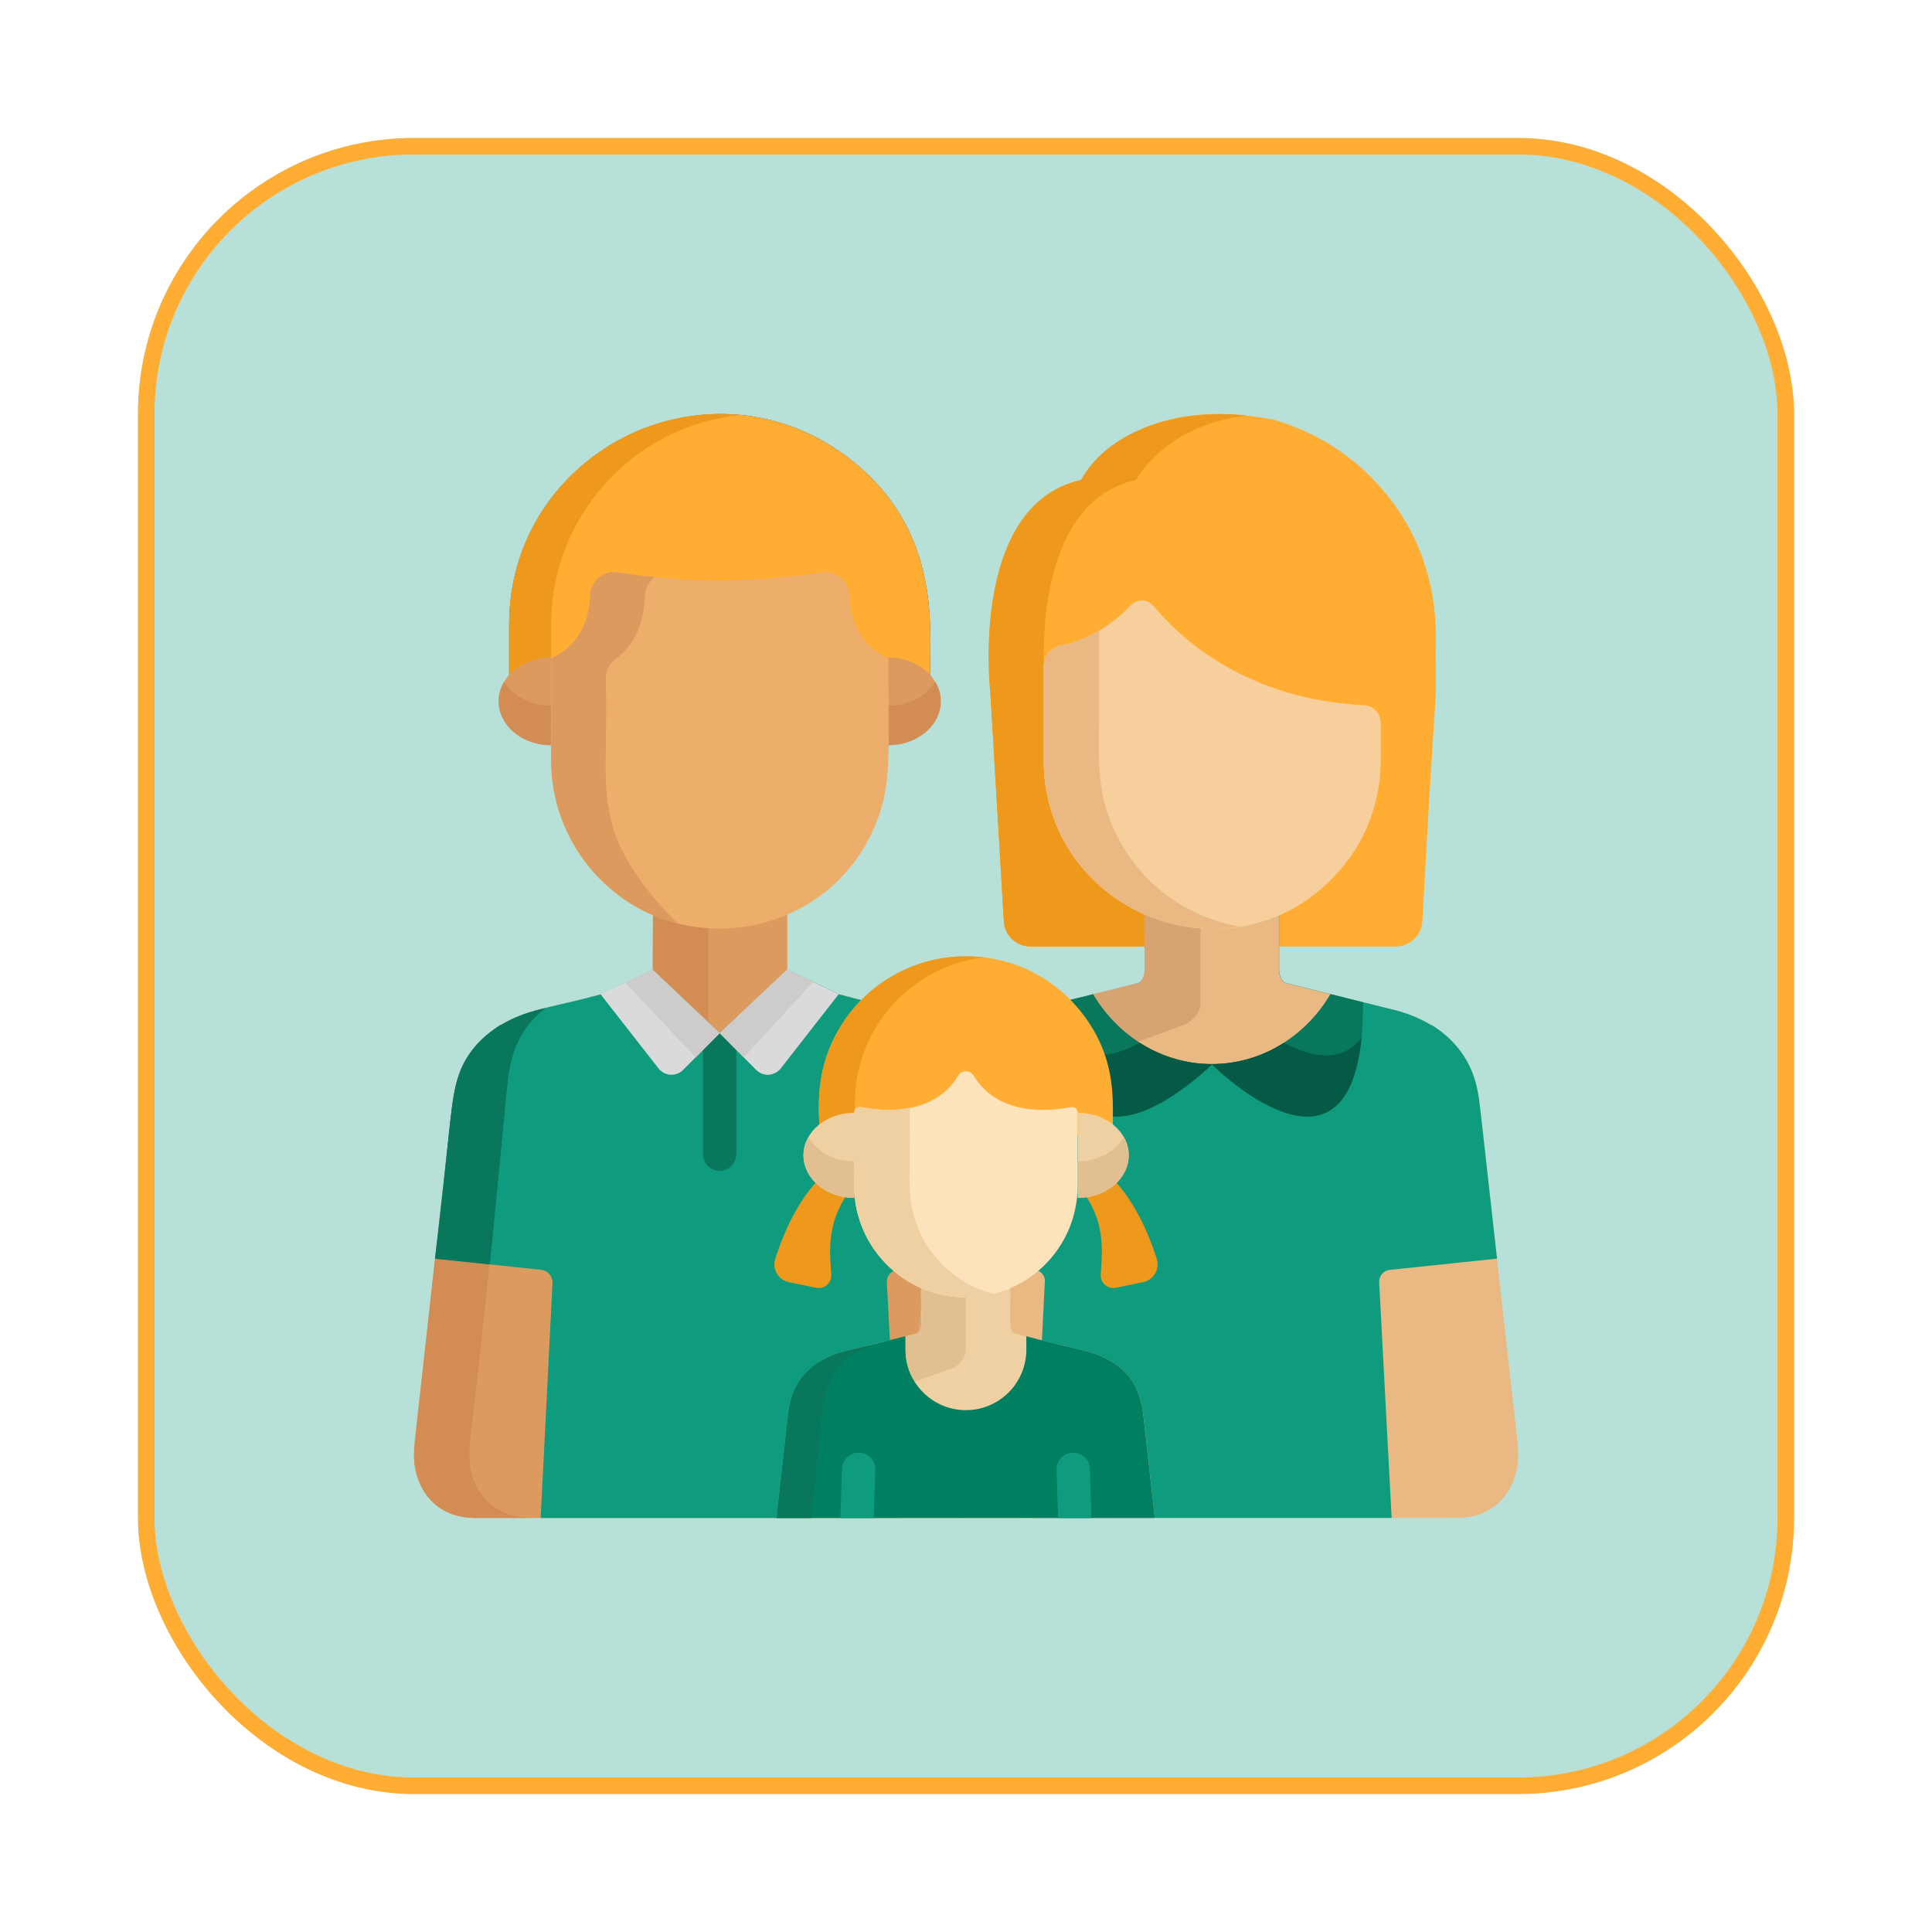 <svg width="56" height="56" viewBox="0 0 56 56" fill="none" xmlns="http://www.w3.org/2000/svg">
<g filter="url(#filter0_d_6958_155119)">
<rect x="4" y="4" width="48" height="48" rx="8" fill="#0F9C7E" fill-opacity="0.3"/>
<rect x="4.239" y="4.239" width="47.522" height="47.522" rx="7.761" stroke="#FFAD33" stroke-width="0.478"/>
<g clip-path="url(#clip0_6958_155119)">
<path d="M32.691 27.436H29.869C29.442 27.436 29.093 27.087 29.093 26.66L28.705 20.081C28.705 20.081 28.077 14.631 31.335 13.915C31.335 13.915 32.66 11.337 36.903 12.163C36.961 12.175 37.016 12.195 37.073 12.213C38.05 12.516 38.959 13.052 39.714 13.804C42.025 16.103 41.56 18.82 41.618 19.158C41.618 21.045 41.648 18.947 41.23 26.66C41.23 27.087 40.881 27.436 40.454 27.436H37.453" fill="#FFAD33"/>
<path d="M33.181 27.435V26.512C31.437 25.741 30.35 24.092 30.258 22.284C30.258 22.272 30.256 22.234 30.256 22.227C30.253 22.163 30.252 22.099 30.252 22.034C30.252 19.129 30.25 19.306 30.254 19.258C30.225 17.708 30.465 14.455 32.93 13.913C32.93 13.913 33.742 12.334 36.13 12.044C34.31 11.844 32.176 12.384 31.335 13.913C29.137 14.397 28.608 17.074 28.66 19.312C28.66 19.343 28.661 19.374 28.662 19.403C28.675 19.818 28.705 20.079 28.705 20.079L29.093 26.658C29.093 27.085 29.443 27.435 29.87 27.435C30.553 27.435 32.434 27.435 33.181 27.435Z" fill="#EE991B"/>
<path d="M26.266 41.83L27.1 34.372C27.393 32.12 27.273 31.255 28 30.373C27.775 30.1 27.455 29.845 27.244 29.716L27.22 29.711C26.434 29.24 25.773 29.22 24.313 28.819L22.82 28.104V26.32C21.569 26.873 20.13 26.854 18.926 26.331L18.92 28.111L17.433 28.819C15.982 29.218 15.313 29.239 14.525 29.711L14.502 29.716C14.436 29.757 14.366 29.806 14.297 29.86C13.172 30.668 13.154 31.717 13.057 32.493L12.61 36.486C11.981 42.2 12 41.74 12 42.181C11.99 42.906 12.435 44.001 13.787 44.001C13.912 44.001 27.893 44.002 28 44C26.789 43.98 26.16 43.056 26.266 41.83Z" fill="#DD9A5E"/>
<path d="M13.61 42.176C13.599 41.546 13.731 41.553 14.718 31.328C14.821 30.482 15.078 29.791 15.815 29.219C15.704 29.254 15.139 29.341 14.526 29.708L14.502 29.714C14.432 29.757 14.361 29.807 14.297 29.858C13.172 30.665 13.154 31.715 13.057 32.49C13.049 32.561 12 41.869 12 42.178C11.99 42.904 12.435 43.998 13.787 43.998H15.397C14.237 43.998 13.59 43.126 13.61 42.176Z" fill="#D38D54"/>
<path d="M20.532 29.632V26.715C19.952 26.676 19.41 26.537 18.928 26.328L18.922 28.109L20.532 29.632Z" fill="#D38D54"/>
<path d="M43.99 41.827C42.853 31.759 42.918 32.043 42.816 31.551C42.651 30.752 42.169 30.122 41.501 29.714L41.477 29.708C41.193 29.538 40.876 29.403 40.535 29.305L37.257 28.489C37.151 28.441 37.077 28.282 37.077 28.101V26.52C35.841 27.059 34.401 27.05 33.183 26.512V28.101C33.183 28.282 33.109 28.441 33.003 28.489C30.23 29.228 29.613 29.21 28.783 29.708L28.759 29.714C27.842 30.274 27.488 31.033 27.365 32.036L26.27 41.827C26.16 43.096 26.833 43.998 28.044 43.998C29.972 43.998 40.675 43.998 42.216 43.998C43.568 43.998 44.013 42.903 44.003 42.178C44.003 42.177 44.003 42.176 44.003 42.176C44.005 42.044 43.999 41.925 43.99 41.827Z" fill="#EAB883"/>
<path d="M27.867 42.179C27.867 42.178 27.867 42.177 27.867 42.177C27.865 42.045 27.871 41.926 27.879 41.828L28.975 31.457C29.092 30.497 29.419 29.738 30.342 29.152C30.071 29.234 29.453 29.307 28.783 29.709L28.759 29.715C27.842 30.275 27.487 31.034 27.365 32.036L26.269 41.828C26.16 43.097 26.833 43.999 28.044 43.999C29.04 43.999 28.657 43.999 29.654 43.999C28.302 43.999 27.857 42.904 27.867 42.179Z" fill="#D8A373"/>
<path d="M43.392 36.482C42.875 31.895 42.897 31.948 42.815 31.551C42.649 30.748 42.162 30.118 41.5 29.714C41.493 29.712 41.47 29.706 41.477 29.708C41.192 29.538 40.875 29.403 40.535 29.305L37.257 28.489C37.15 28.441 37.076 28.282 37.076 28.101V26.52V26.512C35.831 27.062 34.398 27.049 33.183 26.512V26.52V28.101C33.183 28.282 33.109 28.441 33.002 28.489C30.229 29.228 29.613 29.21 28.782 29.708C28.776 29.709 28.752 29.715 28.759 29.714C27.85 30.269 27.487 31.035 27.365 32.036L26.867 36.481L30.003 36.811C30.17 36.828 30.294 36.973 30.286 37.14L29.941 43.998C33.78 43.998 36.499 43.998 40.337 43.998L39.976 37.167C39.966 36.985 40.101 36.827 40.282 36.808L43.392 36.482Z" fill="#0F9C7E"/>
<path d="M27.231 29.714C27.224 29.712 27.201 29.707 27.208 29.708C26.42 29.237 25.748 29.215 24.311 28.819L24.312 28.816L22.819 28.102L22.808 28.118C22.808 28.116 22.808 28.114 22.808 28.112L20.86 29.945L18.919 28.109L17.432 28.816C15.981 29.215 15.312 29.237 14.524 29.708L14.501 29.714C13.584 30.274 13.229 31.034 13.107 32.036L12.609 36.483L15.685 36.806C15.879 36.826 16.024 36.995 16.014 37.19L15.672 43.999C18.832 43.999 22.716 43.999 26.068 43.999L25.706 37.168C25.697 36.986 25.832 36.827 26.014 36.808L26.836 36.722C27.439 31.721 27.263 31.272 27.993 30.378C27.833 30.181 27.406 29.821 27.231 29.714Z" fill="#0F9C7E"/>
<path d="M14.717 31.328C14.82 30.482 15.076 29.791 15.814 29.219C15.668 29.26 15.119 29.352 14.524 29.708L14.501 29.714C14.284 29.847 13.959 30.108 13.739 30.377C12.96 31.331 13.172 32.084 12.609 36.483L14.2 36.65C14.196 36.701 14.264 36.015 14.717 31.328Z" fill="#08775C"/>
<path d="M38.564 28.818L37.251 28.491C37.144 28.442 37.071 28.284 37.071 28.103V26.329V26.32C35.815 26.875 34.38 26.852 33.177 26.32V26.329V28.103C33.177 28.284 33.103 28.442 32.997 28.491L31.664 28.823C33.266 31.516 36.963 31.517 38.564 28.818Z" fill="#EAB883"/>
<path d="M14.758 19.781V18.103C14.758 13.162 20.343 10.304 24.35 13.096C27.493 15.29 26.894 18.517 26.963 19.781" fill="#4C4846"/>
<path d="M14.758 19.781V18.103C14.758 13.162 20.343 10.304 24.35 13.096C27.493 15.29 26.894 18.517 26.963 19.781" fill="#FFAD33"/>
<path d="M21.469 12.03C17.92 11.678 14.758 14.453 14.758 18.102V19.781H15.975V18.102C15.975 14.965 18.357 12.339 21.469 12.03Z" fill="#EE991B"/>
<path d="M27.263 20.328C27.263 21.031 26.582 21.601 25.742 21.601V19.055C26.582 19.055 27.263 19.625 27.263 20.328Z" fill="#DD9A5E"/>
<path d="M14.453 20.328C14.453 21.031 15.134 21.601 15.974 21.601V19.055C15.134 19.055 14.453 19.625 14.453 20.328Z" fill="#DD9A5E"/>
<path d="M25.75 20.455V21.599C26.59 21.599 27.271 21.029 27.271 20.326C27.271 20.12 27.212 19.926 27.108 19.754C26.858 20.17 26.344 20.455 25.75 20.455Z" fill="#D38D54"/>
<path d="M14.616 19.754C14.112 20.592 14.836 21.599 15.975 21.599V20.455C15.381 20.455 14.867 20.17 14.616 19.754Z" fill="#D38D54"/>
<path d="M24.618 17.285C24.601 16.797 24.199 16.53 23.811 16.59C23.72 16.605 23.62 16.619 23.556 16.628C21.63 16.902 19.799 16.884 17.905 16.59C17.521 16.53 17.116 16.794 17.098 17.285C17.072 18.011 16.77 18.55 16.311 18.885C16.12 19.025 15.979 19.073 15.972 19.077C15.972 22.239 15.935 22.451 16.104 23.167C16.266 23.851 16.566 24.463 16.959 24.981C19.232 27.988 23.992 27.401 25.403 23.835C25.87 22.655 25.744 21.759 25.744 19.077C25.726 19.063 24.669 18.688 24.618 17.285Z" fill="#EDAE6B"/>
<path d="M17.768 23.974C17.423 22.745 17.615 21.993 17.561 19.663C17.561 19.422 17.681 19.219 17.828 19.114C18.409 18.702 18.672 18.027 18.688 17.307C18.694 17.064 18.807 16.857 18.975 16.726C18.742 16.703 18.517 16.676 18.308 16.648C18.187 16.632 18.048 16.612 17.91 16.59C17.526 16.531 17.12 16.793 17.103 17.285C17.076 18.009 16.775 18.549 16.316 18.885C16.124 19.025 15.983 19.073 15.977 19.077C15.977 22.259 15.975 22.094 15.981 22.251C16.08 24.483 17.673 26.299 19.661 26.773C19.569 26.704 18.156 25.358 17.768 23.974Z" fill="#DD9A5E"/>
<path d="M21.341 33.454V29.49L20.858 29.945L20.375 29.488V33.454C20.375 33.721 20.591 33.937 20.858 33.937C21.125 33.937 21.341 33.721 21.341 33.454Z" fill="#08775C"/>
<path d="M22.818 28.102L20.859 29.945L21.917 31.011C22.118 31.214 22.453 31.194 22.63 30.969L24.311 28.816L22.818 28.102Z" fill="#DADADA"/>
<path d="M23.57 28.461L22.818 28.102L20.859 29.945L21.559 30.65L23.57 28.461Z" fill="#CECCCA"/>
<path d="M22.062 31.109C22.151 31.149 22.248 31.16 22.342 31.143L22.062 31.109Z" fill="#CECCCA"/>
<path d="M18.916 28.109L20.858 29.946L19.801 31.011C19.599 31.215 19.264 31.195 19.088 30.969L17.406 28.817L18.916 28.109Z" fill="#DADADA"/>
<path d="M19.494 29.939L20.163 30.651L20.863 29.946L18.921 28.109L18.125 28.482L19.494 29.939Z" fill="#CECCCA"/>
<path d="M34.795 29.087V26.716C34.217 26.676 33.669 26.538 33.177 26.32C33.128 27.728 33.304 28.351 32.997 28.491L31.664 28.823C31.996 29.381 32.444 29.852 32.973 30.199L34.356 29.691C34.357 29.691 34.795 29.473 34.795 29.087Z" fill="#D8A373"/>
<path d="M39.53 20.438C39.805 20.451 40.022 20.677 40.022 20.952V21.322C40.02 21.978 40.066 22.615 39.814 23.449C39.561 24.291 39.083 25.064 38.364 25.703C35.333 28.402 30.463 26.364 30.257 22.286C30.256 22.267 30.257 22.291 30.254 22.229C30.252 22.165 30.25 22.101 30.25 22.036C30.25 21.454 30.25 20.126 30.25 19.558V19.31C30.25 19.023 30.453 18.777 30.734 18.717C31.233 18.612 32.039 18.325 32.771 17.547C32.954 17.351 33.268 17.361 33.439 17.568C34.149 18.428 36.065 20.276 39.53 20.438Z" fill="#F7CF9C"/>
<path d="M32.365 24.203C31.72 22.9 31.87 21.976 31.86 20.163C31.86 19.535 31.86 18.907 31.86 18.277C31.43 18.529 31.028 18.656 30.734 18.718C30.453 18.778 30.25 19.023 30.25 19.311C30.25 19.941 30.25 21.34 30.25 22.037C30.25 22.117 30.254 22.243 30.255 22.251C30.255 22.257 30.261 22.37 30.266 22.427C30.491 25.294 33.136 27.32 35.941 26.855C34.399 26.6 33.066 25.615 32.365 24.203Z" fill="#EAB883"/>
<path d="M39.51 29.051L38.568 28.816C37.847 30.033 36.572 30.842 35.117 30.842C35.117 30.842 39.53 35.255 39.51 29.051Z" fill="#08775C"/>
<path d="M30.742 29.051L31.684 28.816C32.405 30.033 33.681 30.842 35.135 30.842C35.135 30.842 30.723 35.255 30.742 29.051Z" fill="#08775C"/>
<path d="M33.039 30.227C32.261 30.641 31.364 30.839 30.789 30.07C31.246 34.737 35.138 30.845 35.138 30.845C34.37 30.845 33.652 30.619 33.039 30.227Z" fill="#055A45"/>
<path d="M37.216 30.227C37.995 30.641 38.892 30.839 39.467 30.07C39.009 34.737 35.117 30.845 35.117 30.845C35.885 30.845 36.603 30.619 37.216 30.227Z" fill="#055A45"/>
<path d="M31.336 29.331C29.485 26.998 25.91 27.251 24.373 29.738C23.473 31.192 23.813 32.516 23.738 32.921H32.256C32.229 32.089 32.459 30.746 31.336 29.331Z" fill="#FFAD33"/>
<path d="M24.894 30.992C24.913 30.911 24.958 30.752 24.96 30.745C25.434 29.17 26.808 27.959 28.518 27.751C26.825 27.544 25.227 28.355 24.373 29.739C23.473 31.192 23.813 32.516 23.738 32.922H24.779C24.78 32.033 24.746 31.619 24.894 30.992Z" fill="#EE991B"/>
<path d="M33.529 36.486C33.155 35.325 32.669 34.6 32.3 34.223C32.086 34.433 31.79 34.583 31.453 34.636C32.071 35.527 31.936 36.416 31.905 36.946C31.891 37.187 32.108 37.376 32.345 37.327L33.133 37.164C33.44 37.1 33.625 36.784 33.529 36.486Z" fill="#EE991B"/>
<path d="M32.717 33.488C32.717 34.17 32.056 34.723 31.242 34.723V32.254C32.056 32.254 32.717 32.806 32.717 33.488Z" fill="#EFD0A3"/>
<path d="M22.471 36.486C22.845 35.325 23.33 34.6 23.7 34.223C23.914 34.433 24.21 34.583 24.547 34.636C23.929 35.527 24.064 36.416 24.095 36.946C24.109 37.187 23.892 37.376 23.655 37.327L22.866 37.164C22.56 37.1 22.375 36.784 22.471 36.486Z" fill="#EE991B"/>
<path d="M23.289 33.488C23.289 34.17 23.949 34.723 24.763 34.723V32.254C23.949 32.254 23.289 32.806 23.289 33.488Z" fill="#EFD0A3"/>
<path d="M31.242 33.663V34.72C32.335 34.72 33.033 33.766 32.575 32.957C32.338 33.374 31.831 33.663 31.242 33.663Z" fill="#E2BF91"/>
<path d="M23.432 32.957C22.973 33.767 23.675 34.72 24.765 34.72V33.663C24.176 33.663 23.669 33.374 23.432 32.957Z" fill="#E2BF91"/>
<path d="M33.474 44.001L33.138 40.999C33.061 40.371 32.84 39.843 32.213 39.46L32.198 39.456C31.65 39.128 31.252 39.142 29.401 38.648C29.196 38.556 29.315 38.159 29.281 37.15C28.454 37.512 27.496 37.497 26.7 37.145C26.667 38.13 26.786 38.555 26.581 38.648C24.733 39.141 24.332 39.128 23.783 39.456L23.768 39.46C23.326 39.73 23.006 40.147 22.896 40.678C22.831 40.995 22.848 41.02 22.508 44.001H33.474Z" fill="#EFD0A3"/>
<path d="M22.508 43.999C25.167 43.999 30.813 43.999 33.474 43.999L33.138 40.998C33.061 40.37 32.839 39.841 32.214 39.459L32.198 39.455C31.654 39.129 31.216 39.128 29.749 38.733C29.749 38.747 29.749 39.129 29.749 39.122C29.749 39.4 29.683 39.665 29.567 39.899C29.548 39.937 29.517 39.995 29.488 40.042C29.486 40.045 29.467 40.075 29.465 40.077C29.435 40.124 29.402 40.169 29.37 40.21C29.355 40.229 29.334 40.254 29.318 40.272C29.315 40.275 29.313 40.278 29.31 40.281C29.3 40.292 29.289 40.304 29.279 40.316C29.278 40.317 29.276 40.318 29.275 40.319C29.275 40.32 29.275 40.32 29.275 40.32C29.273 40.322 29.271 40.324 29.27 40.325C29.257 40.338 29.245 40.351 29.232 40.364C29.228 40.368 29.224 40.372 29.22 40.376C29.203 40.392 29.186 40.408 29.169 40.423C29.164 40.428 29.159 40.432 29.154 40.437C29.144 40.446 29.133 40.455 29.122 40.465C29.12 40.466 29.118 40.468 29.117 40.469C29.11 40.474 29.103 40.48 29.097 40.485C29.085 40.494 29.074 40.503 29.062 40.512C29.055 40.518 29.047 40.523 29.04 40.529C29.029 40.537 29.017 40.546 29.006 40.554C29 40.558 28.994 40.562 28.988 40.566C28.986 40.567 28.985 40.569 28.983 40.57C28.971 40.578 28.959 40.586 28.947 40.594C28.945 40.595 28.943 40.596 28.941 40.597C28.935 40.601 28.93 40.605 28.924 40.608C28.914 40.615 28.903 40.621 28.893 40.627C28.889 40.629 28.886 40.631 28.883 40.633C28.881 40.634 28.879 40.635 28.878 40.636C28.873 40.639 28.869 40.641 28.864 40.644C28.844 40.656 28.824 40.667 28.803 40.677C28.8 40.679 28.797 40.68 28.795 40.681C28.794 40.682 28.793 40.682 28.792 40.683C28.788 40.685 28.785 40.686 28.782 40.688C28.768 40.695 28.754 40.702 28.74 40.708C28.733 40.712 28.725 40.715 28.718 40.718C28.704 40.725 28.69 40.731 28.676 40.737C28.667 40.74 28.659 40.744 28.65 40.747C28.637 40.753 28.623 40.758 28.61 40.763C28.601 40.766 28.592 40.77 28.583 40.773C28.569 40.778 28.555 40.782 28.541 40.787C28.534 40.789 28.527 40.791 28.521 40.794C28.519 40.794 28.517 40.795 28.515 40.795C28.512 40.797 28.508 40.798 28.504 40.799C28.492 40.802 28.481 40.806 28.469 40.809C28.464 40.81 28.458 40.812 28.452 40.814C28.451 40.814 28.449 40.815 28.447 40.815C28.424 40.821 28.401 40.827 28.377 40.832C28.374 40.833 28.37 40.834 28.367 40.834C28.356 40.837 28.346 40.839 28.336 40.841C28.308 40.846 28.28 40.851 28.252 40.855C28.195 40.863 28.138 40.869 28.08 40.872C28.073 40.872 28.066 40.872 28.059 40.872C28.055 40.872 28.052 40.873 28.048 40.873C28.038 40.873 28.028 40.873 28.018 40.873C28.015 40.873 28.012 40.873 28.009 40.873C28.009 40.873 28.008 40.873 28.007 40.873C28.004 40.873 28 40.873 27.997 40.873C27.993 40.873 27.99 40.873 27.986 40.873C27.986 40.873 27.985 40.873 27.984 40.873C27.981 40.873 27.979 40.873 27.976 40.873C27.966 40.873 27.956 40.873 27.946 40.873C27.942 40.873 27.938 40.872 27.934 40.872C27.927 40.872 27.921 40.872 27.914 40.872C27.856 40.869 27.798 40.863 27.742 40.855C27.714 40.851 27.686 40.846 27.658 40.841C27.647 40.839 27.637 40.837 27.627 40.834C27.623 40.834 27.62 40.833 27.616 40.832C27.593 40.827 27.57 40.821 27.547 40.815C27.545 40.815 27.543 40.814 27.541 40.814C27.536 40.812 27.53 40.81 27.524 40.809C27.513 40.806 27.502 40.802 27.49 40.799C27.486 40.798 27.482 40.797 27.478 40.795C27.476 40.795 27.475 40.794 27.473 40.794C27.466 40.791 27.459 40.789 27.452 40.787C27.438 40.782 27.424 40.778 27.41 40.773C27.402 40.77 27.393 40.766 27.384 40.763C27.37 40.758 27.357 40.753 27.343 40.747C27.335 40.744 27.326 40.74 27.318 40.737C27.304 40.731 27.29 40.725 27.276 40.718C27.268 40.715 27.261 40.712 27.253 40.708C27.239 40.702 27.226 40.695 27.212 40.688C27.209 40.686 27.205 40.685 27.202 40.683C27.201 40.682 27.2 40.682 27.199 40.681C27.196 40.68 27.193 40.679 27.19 40.677C27.17 40.667 27.149 40.656 27.129 40.644C27.125 40.641 27.12 40.639 27.116 40.636C27.114 40.635 27.113 40.634 27.111 40.633C27.108 40.631 27.104 40.629 27.101 40.627C27.09 40.621 27.08 40.615 27.069 40.608C27.064 40.605 27.058 40.601 27.053 40.597C27.051 40.596 27.049 40.595 27.047 40.594C26.697 40.367 26.439 40.025 26.319 39.629C26.212 39.274 26.254 39.022 26.245 38.73L25.873 38.823C24.707 39.141 24.304 39.143 23.783 39.455L23.768 39.459C23.332 39.725 23.006 40.143 22.896 40.676C22.83 40.992 22.843 41.054 22.508 43.999Z" fill="#008061"/>
<path d="M23.712 42.108C23.846 40.898 23.752 39.882 24.77 39.228L24.786 39.224C24.899 39.153 25.02 39.092 25.147 39.039C25.171 39.02 25.193 39.004 25.215 38.988C24.7 39.136 24.272 39.163 23.783 39.456L23.768 39.46C23.323 39.732 23.003 40.151 22.894 40.691C22.829 41.009 22.844 41.053 22.508 44.001H23.51L23.712 42.108Z" fill="#08775C"/>
<path d="M25.326 44.002L25.371 42.604C25.379 42.337 25.17 42.114 24.903 42.106C24.637 42.095 24.414 42.306 24.405 42.573L24.359 44.002H25.326Z" fill="#0F9C7E"/>
<path d="M31.637 44.002L31.591 42.573C31.582 42.306 31.361 42.096 31.092 42.106C30.826 42.114 30.617 42.337 30.625 42.604L30.67 44.002H31.637Z" fill="#0F9C7E"/>
<path d="M27.602 39.665C27.61 39.653 27.98 39.544 27.997 39.075V37.415C27.526 37.413 27.09 37.315 26.706 37.145C26.673 38.13 26.792 38.555 26.586 38.648L26.251 38.732C26.26 39.023 26.218 39.275 26.325 39.63C26.37 39.781 26.442 39.935 26.513 40.047L27.602 39.665Z" fill="#E2BF91"/>
<path d="M27.774 31.177C27.047 32.386 25.504 32.2 24.957 32.09C24.854 32.069 24.759 32.148 24.759 32.252C24.759 34.219 24.698 34.652 24.896 35.305C25.297 36.635 26.524 37.591 27.959 37.607C29.746 37.629 31.236 36.19 31.236 34.368C31.236 33.545 31.236 32.965 31.236 32.252C31.236 32.148 31.14 32.069 31.038 32.09C30.49 32.2 28.947 32.386 28.221 31.177C28.119 31.009 27.875 31.009 27.774 31.177Z" fill="#FCE3BB"/>
<path d="M26.416 34.925C26.331 34.438 26.386 34.25 26.368 32.115C25.798 32.225 25.242 32.147 24.956 32.089C24.854 32.069 24.758 32.147 24.758 32.252C24.758 34.249 24.699 34.656 24.896 35.305C25.384 36.922 27.079 37.949 28.802 37.505C27.578 37.191 26.635 36.187 26.416 34.925Z" fill="#EFD0A3"/>
</g>
</g>
<defs>
<filter id="filter0_d_6958_155119" x="0" y="0" width="56" height="56" filterUnits="userSpaceOnUse" color-interpolation-filters="sRGB">
<feFlood flood-opacity="0" result="BackgroundImageFix"/>
<feColorMatrix in="SourceAlpha" type="matrix" values="0 0 0 0 0 0 0 0 0 0 0 0 0 0 0 0 0 0 127 0" result="hardAlpha"/>
<feOffset/>
<feGaussianBlur stdDeviation="2"/>
<feColorMatrix type="matrix" values="0 0 0 0 0 0 0 0 0 0 0 0 0 0 0 0 0 0 0.1 0"/>
<feBlend mode="normal" in2="BackgroundImageFix" result="effect1_dropShadow_6958_155119"/>
<feBlend mode="normal" in="SourceGraphic" in2="effect1_dropShadow_6958_155119" result="shape"/>
</filter>
<clipPath id="clip0_6958_155119">
<rect width="32" height="32" fill="white" transform="translate(12 12)"/>
</clipPath>
</defs>
</svg>
